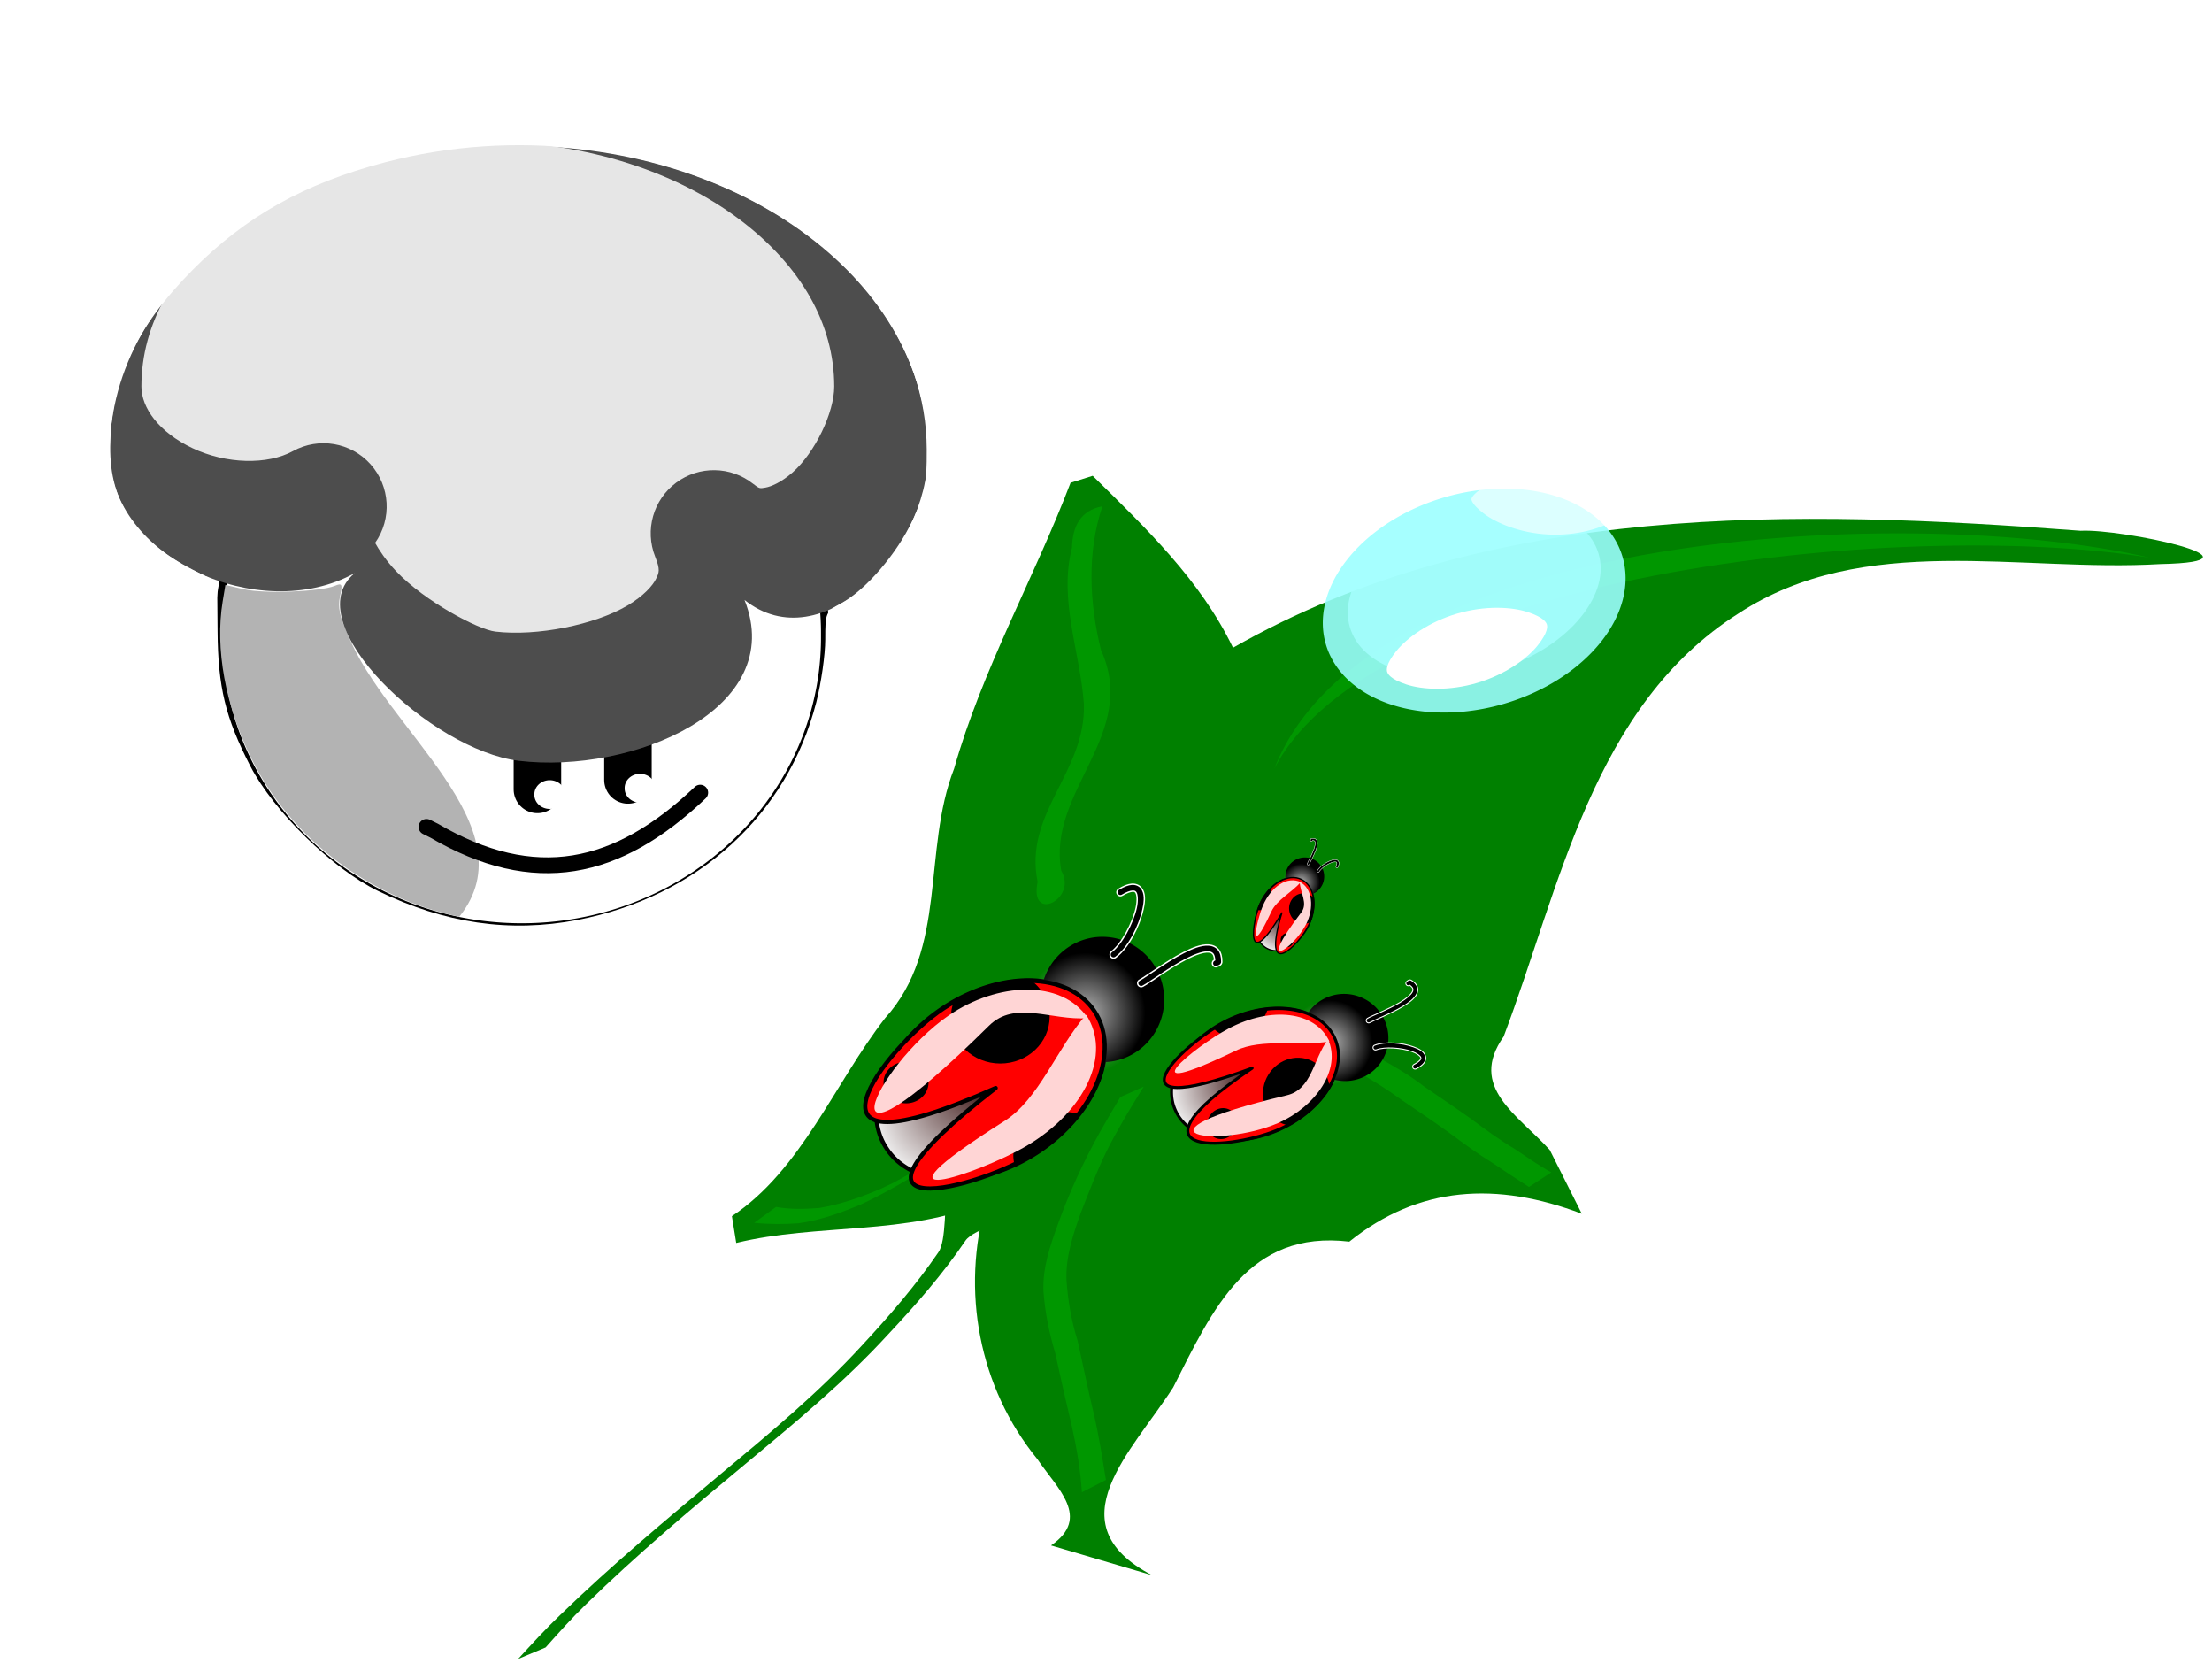 <?xml version="1.0" encoding="UTF-8"?>
<svg version="1.0" viewBox="0 0 439.89 332.13" xmlns="http://www.w3.org/2000/svg" xmlns:xlink="http://www.w3.org/1999/xlink">
<defs>
<filter id="q" x="-.345" y="-.269" width="1.691" height="1.538" color-interpolation-filters="sRGB">
<feGaussianBlur stdDeviation="23.498"/>
</filter>
<filter id="p" x="-.215" y="-.311" width="1.43" height="1.622" color-interpolation-filters="sRGB">
<feGaussianBlur stdDeviation="37.154"/>
</filter>
<filter id="g" x="-.37" y="-.404" width="1.741" height="1.808" color-interpolation-filters="sRGB">
<feGaussianBlur stdDeviation="2.995"/>
</filter>
<filter id="f" x="-.114" y="-.197" width="1.227" height="1.393" color-interpolation-filters="sRGB">
<feGaussianBlur stdDeviation="7.249"/>
</filter>
<filter id="e" x="-.145" y="-.143" width="1.289" height="1.287" color-interpolation-filters="sRGB">
<feGaussianBlur stdDeviation="7.079"/>
</filter>
<filter id="d" color-interpolation-filters="sRGB">
<feGaussianBlur stdDeviation="0.692"/>
</filter>
<filter id="c" color-interpolation-filters="sRGB">
<feGaussianBlur stdDeviation="0.597"/>
</filter>
<filter id="o" x="-.382" y="-.072" width="1.765" height="1.144" color-interpolation-filters="sRGB">
<feGaussianBlur stdDeviation="2.373"/>
</filter>
<filter id="n" color-interpolation-filters="sRGB">
<feGaussianBlur stdDeviation="1.344"/>
</filter>
<filter id="m" x="-.302" y="-.075" width="1.605" height="1.15" color-interpolation-filters="sRGB">
<feGaussianBlur stdDeviation="2.515"/>
</filter>
<filter id="l" x="-.131" y="-.235" width="1.261" height="1.471" color-interpolation-filters="sRGB">
<feGaussianBlur stdDeviation="3.458"/>
</filter>
<filter id="k" color-interpolation-filters="sRGB">
<feGaussianBlur stdDeviation="1.656"/>
</filter>
<filter id="j" x="-.347" y="-.686" width="1.694" height="2.373" color-interpolation-filters="sRGB">
<feGaussianBlur stdDeviation="4.606"/>
</filter>
<filter id="i" x="-.081" y="-.118" width="1.162" height="1.236" color-interpolation-filters="sRGB">
<feGaussianBlur stdDeviation="1.698"/>
</filter>
<filter id="h" x="-.17" y="-.423" width="1.34" height="1.847" color-interpolation-filters="sRGB">
<feGaussianBlur stdDeviation="2.209"/>
</filter>
<radialGradient id="b" cx="279.52" cy="231.81" r="90.947" gradientTransform="matrix(1 0 0 .693 0 71.245)" gradientUnits="userSpaceOnUse">
<stop stop-color="#2b0000" offset="0"/>
<stop stop-color="#f1f1f1" offset="1"/>
</radialGradient>
<radialGradient id="a" cx="365.86" cy="180.25" r="42.86" gradientTransform="matrix(1,0,0,1.014,0,-2.612)" gradientUnits="userSpaceOnUse">
<stop stop-color="#b3b3b3" offset="0"/>
<stop stop-color="#b3b3b3" stop-opacity="0" offset="1"/>
</radialGradient>
</defs>
<g transform="translate(9.2 -10.187)">
<path transform="matrix(.315 0 0 .315 -33.246 -68.09)" d="m597.14 649.51a191.43 182.86 0 1 1-382.85 0 191.43 182.86 0 1 1 382.85 0z" fill="#fff" fill-rule="evenodd" stroke="#000" stroke-linecap="round" stroke-linejoin="round" stroke-width="5"/>
<path transform="matrix(.315 0 0 .315 -33.246 -68.09)" d="m366.27 827.11c-57.11-11.95-106.43-49.52-131.32-100.03-16.38-33.23-22.95-69.34-18.03-99.06l1.71-10.34 11.83 2.74c12.51 2.89 48.18 1.56 57.15-2.15 4.73-1.95 5.1-1.2 3.35 6.78-1.45 6.6-0.12 12.95 5.03 24 23.43 59.35 115.42 121.56 70.28 178.06z" fill="#b3b3b3" fill-rule="evenodd" filter="url(#q)"/>
<g transform="matrix(.315 0 0 .315 -33.246 -68.09)" fill-rule="evenodd">
<path d="m415.62 721.01v25.71" stroke="#000" stroke-linecap="round" stroke-linejoin="round" stroke-width="30"/>
<path transform="translate(17.341 .933)" d="m415.76 749.04a9.707 8.898 0 1 1-19.41 0 9.707 8.898 0 1 1 19.41 0z" fill="#fff" filter="url(#g)"/>
</g>
<g transform="matrix(.315 0 0 .315 -33.246 -69.978)" fill-rule="evenodd">
<path d="m472.77 721.01v25.71" stroke="#000" stroke-linecap="round" stroke-linejoin="round" stroke-width="30"/>
<path transform="translate(74.344,2.933)" d="m415.76 749.04a9.707 8.898 0 1 1-19.41 0 9.707 8.898 0 1 1 19.41 0z" fill="#fff" filter="url(#g)"/>
</g>
<path d="m175.32 100.31c0 19.48-21.14 41.34-36.46 29.16 8.63 21.69-22.32 34.67-44.9 31.97-17.386-2.07-44.52-27.53-32.627-37.31-18.981 10.5-48.731-3.23-48.731-23.82 0-33.742 36.449-61.128 81.358-61.128 44.91 0 81.36 27.386 81.36 61.128z" fill="#4d4d4d" fill-rule="evenodd"/>
<path transform="matrix(.315 0 0 .315 -39.538 -81.575)" d="m404.28 380.81c-63.26 0-119.83 19.62-158.84 48.94-39.02 29.32-59.85 66.21-59.85 105.47 0 13.5 10.97 28.77 32.16 38.9 21.19 10.14 47.53 10.73 63.53 1.88 16.28-8.97 36.58-5.5 48.97 8.34 12.39 13.85 13.59 34.42 2.87 49.6 2.37 4.3 6.85 11.14 13.32 17.94 18.13 19.04 51.57 36.71 62.56 38.03 26.26 3.13 62.93-4.29 83.5-16.47 10.28-6.1 15.98-12.7 17.94-16.75s2.82-5.69-0.5-14.03c-6.67-16.8-1.23-35.98 13.28-46.75 14.5-10.78 34.44-10.46 48.59 0.78 4.12 3.27 4.3 2.87 7.72 2.34s10.13-3.34 17.19-9.59c14.12-12.51 26.25-37.69 26.25-54.22 0-39.26-20.83-76.15-59.85-105.47-39.01-29.32-95.58-48.94-158.84-48.94z" fill="#e6e6e6" fill-rule="evenodd" filter="url(#p)"/>
<path d="m75.615 174.58 1.512 0.75c19.966 11.64 36.413 8.13 52.923-7.56" fill="none" stroke="#000" stroke-linecap="round" stroke-width="3.146"/>
<path d="m3.882 10.954 426.81 1.502-0.6 329.11-426.81 0.75 0.602-331.37zm101.73 182.13c23.93-4.61 41.79-20.89 47.53-43.33 0.97-3.81 1.77-9.41 1.77-12.43 0-5.36 0.08-5.53 3.17-7.2 4.85-2.61 11.06-9.82 14.2-16.5 2.53-5.38 2.83-6.89 2.81-14.116-0.1-41.529-55.37-70.771-107.79-57.038-15.963 4.18-27.675 10.744-38.254 21.438-11.269 11.391-16.206 22-16.329 35.09-0.103 10.994 5.03 18.624 16.458 24.474l4.811 2.46 0.075 9.71c0.086 11.13 1.557 17.22 6.484 26.79 4.638 9.02 16.317 20.45 25.401 24.87 13.277 6.47 26.267 8.36 39.666 5.78z" fill="#fff" fill-rule="evenodd"/>
<path d="m216.74 243.66c-3.25 4.59-30.66 8.56-33.92 13.14-4.55 6.7-9.88 12.78-15.4 18.67-8.68 9.48-18.62 17.65-28.48 25.84-10.81 8.96-21.56 18.01-31.61 27.83-2.81 2.72-5.42 5.64-8.02 8.57l-5.465 2.29c2.716-2.98 5.444-5.96 8.365-8.75 10.17-9.85 21.02-18.92 31.88-27.99 9.75-8.11 19.55-16.25 28.14-25.61 5.43-5.86 10.67-11.9 15.18-18.5 3.2-4.5-1.56-29.77 9.25-13.71l30.08-1.78z" fill="#008000" fill-rule="evenodd"/>
<g transform="translate(-169.11,27.33)" fill-rule="evenodd">
<path d="m368.92 290.1c8.08-5.54 1.2-11.35-2.73-17.18-11.63-14.23-15.22-33.53-10.14-51.1-15.8 6.74-33.57 4.19-49.73 8.14l-0.86-5.32c13.79-9.15 20.4-26.41 30.48-39.39 12.5-13.83 7.34-33.24 13.71-49.59 5.6-19.76 15.85-37.719 23.16-56.826l4.4-1.382c10.52 10.348 21.4 20.694 27.9 34.178 51.03-29.098 111.9-27.543 168.58-23.25 8.15-0.454 39 6.137 15.82 6.619-27.97 1.659-58.83-6.564-83.88 9.821-28.95 18.34-35.43 54.28-46.7 84.11-7.1 10.06 2.78 15.5 9.17 22.54l6.37 12.68c-16.93-6.41-32.37-5.58-46.23 5.55-20.09-2.37-27.11 13.32-35.03 28.98-8.27 12.87-23.77 27.08-4.21 37.34l-20.08-5.92z" fill="#008000"/>
<path d="m413.33 135.66c18.8-47.898 127.3-52.833 174.04-41.942-50.38-8.058-154.09 3.614-174.04 41.942z" fill="#009700" filter="url(#k)"/>
<path d="m375.06 279.52c-0.28-4.44-1.04-8.83-2.01-13.17-1.15-4.84-2.26-9.69-3.31-14.56-1.2-3.98-2-8.01-2.32-12.15-0.22-4.71 1.34-9.18 2.92-13.54 2.26-6.27 5.05-12.31 8.28-18.14 1.32-2.36 2.72-4.68 4.09-7.01l4.64-2.06c-1.43 2.35-2.91 4.68-4.26 7.07-1.2 2.15-2.2 3.85-3.27 6.07-1.88 3.89-3.41 7.95-4.99 11.97-1.51 4.27-3 8.67-2.84 13.26 0.29 4.13 0.97 8.18 2.22 12.13 1.08 4.87 2.07 9.76 3.23 14.6 1.01 4.33 1.69 8.71 2.4 13.09l-4.78 2.44z" fill="#009700" filter="url(#m)"/>
<path d="m314.23 222.8c2.85 0.52 5.73 0.43 8.6 0.21 4.27-0.71 8.41-2.17 12.37-3.88 2.62-1.25 1.91-0.86 4.59-2.36 0.85-0.48 1.76-0.88 2.55-1.45 0.54-0.39-2.2 1.43-1.79 0.9 0.6-0.78 1.61-1.14 2.41-1.71 0.77-0.55 1.54-1.11 2.3-1.66 4.1-2.96 7.52-6.7 11.17-10.16 3.16-2.85 6.07-5.95 9.04-8.99 1.95-2.28 3.93-4.48 6.27-6.36l4.87-1.95c-2.4 1.85-4.47 3.99-6.39 6.34-3.02 3.04-5.93 6.19-9.13 9.05-3.69 3.45-7.07 7.26-11.19 10.23-1.57 1.14-3.07 2.37-4.71 3.4-4.5 2.85-9.14 5.59-13.97 7.85-4.01 1.68-8.18 3.2-12.51 3.79-2.95 0.21-5.88 0.21-8.82-0.09l4.34-3.16z" fill="#009700" filter="url(#n)"/>
<path d="m463.96 218.83c-2.42-1.55-4.82-3.14-7.2-4.75-3-1.84-5.84-3.94-8.66-6.03-3.07-2.22-6.22-4.32-9.35-6.45-2.93-2.14-6-4.07-9.17-5.82-4.05-2.2-8.28-4.02-12.62-5.54-3.93-1.6-7.98-2.74-12.1-3.72l4.25-2.93c4.09 1.03 8.13 2.26 12.07 3.8 4.34 1.57 8.58 3.4 12.64 5.62 3.22 1.73 6.37 3.59 9.27 5.82 3.12 2.16 6.28 4.25 9.36 6.46 2.83 2.1 5.66 4.18 8.69 5.99 2.39 1.59 4.74 3.26 7.27 4.65l-4.45 2.9z" fill="#009700" filter="url(#l)"/>
<path d="m379.14 83.505c-3.1 9.25-2.59 19.235-0.28 28.585 7.64 16.8-10.77 27.95-7.9 43.88 3.32 5.59-6.44 10.51-4.7 2.22-2.83-13.72 9.61-21.76 9.2-35.37-0.74-10.36-5.06-20.65-2.37-31.074 0.1-4.233 1.67-7.402 6.05-8.241z" fill="#009700" filter="url(#o)"/>
</g>
<g transform="matrix(.277 0 0 .277 110.41 160.68)" fill-rule="evenodd">
<path transform="matrix(.834 -.551 .551 .834 -81.475 192.46)" d="m368.97 231.81a89.447 61.495 0 1 1-178.89 0 89.447 61.495 0 1 1 178.89 0z" fill="url(#b)" stroke="#000" stroke-linecap="round" stroke-linejoin="round" stroke-width="3"/>
<path transform="translate(-6.212,-6.212)" d="m408.72 180.25a42.86 43.481 0 1 1-85.72 0 42.86 43.481 0 1 1 85.72 0z" stroke="#000" stroke-linecap="round" stroke-linejoin="round" stroke-width="3"/>
<path transform="translate(-18.212,3.788)" d="m408.72 180.25a42.86 43.481 0 1 1-85.72 0 42.86 43.481 0 1 1 85.72 0z" fill="url(#a)"/>
<path transform="matrix(.834 -.551 .551 .834 -81.475 192.46)" d="m368.97 231.81c0 33.94-40.07 61.49-89.45 61.49-49.37 0-169.44-41.68-0.17-54.63-169.16-28.07-49.2-68.36 0.17-68.36 49.38 0 89.45 27.55 89.45 61.5z" fill="#f00" stroke="#000" stroke-linecap="round" stroke-linejoin="round" stroke-width="3"/>
<path d="m304.62 160.69c-16.48 0.41-34.67 5.58-51.96 15.5-1.11 3.24-1.72 6.69-1.72 10.28 0 18.51 15.86 33.53 35.4 33.53 19.55 0 35.41-15.02 35.41-33.53 0-10.35-4.94-19.6-12.72-25.75-1.46-0.04-2.91-0.07-4.41-0.03z"/>
<path d="m332.31 254.78c-20.23 0-36.62 13.92-36.62 31.06 0 2.27 0.27 4.47 0.81 6.6 6.36-3.02 12.18-6.2 16.91-9.32 11.82-7.8 21.72-17.1 29.43-27.03-3.33-0.84-6.87-1.31-10.53-1.31z"/>
<path d="m234.8 233.67a16.15 14.908 0 1 1-32.3 0 16.15 14.908 0 1 1 32.3 0z"/>
<path d="m349.19 187.47c-26.57 1.81-52.21-13.16-71 5.43-126.84 125.43-82.42 29.4-28.84-7.43 34.45-23.68 80.97-26.32 99.84 2z" fill="#ffd5d5" filter="url(#f)"/>
<path d="m347.94 184.99c18.71 28.32-0.57 69.52-43.22 94.4-33.57 19.59-123.66 50.32-15.35-18.16 24.81-15.69 37.68-52.33 58.57-76.24z" fill="#ffd5d5" filter="url(#e)"/>
<path d="m380.62 91.344c-2.69 0.234-5.68 1.418-9.21 3.531-0.83 0.425-1.36 1.277-1.36 2.21-0.01 0.933 0.5 1.791 1.33 2.227 0.82 0.435 1.82 0.375 2.59-0.156 3.15-1.882 5.55-2.681 7.06-2.812s2.01 0.157 2.53 0.781c1.04 1.249 1.55 5.585 0.35 11.095-2.41 11.02-10.49 26.08-17.69 31.53-0.76 0.52-1.17 1.42-1.07 2.34s0.7 1.71 1.56 2.05 1.84 0.18 2.54-0.42c9.11-6.89 16.85-22.19 19.53-34.44 1.34-6.12 1.71-11.631-1.37-15.342-1.55-1.856-4.09-2.828-6.79-2.594z" filter="url(#c)" stroke="#fff" stroke-linecap="round" stroke-linejoin="round"/>
<path d="m435.81 134.94c-5.37-0.29-11.53 2.21-18 5.53-6.46 3.32-13.13 7.6-18.81 11.37-5.68 3.78-10.5 7.1-12.59 8.22-0.85 0.39-1.41 1.21-1.47 2.14-0.05 0.93 0.42 1.81 1.22 2.29 0.8 0.47 1.8 0.47 2.59-0.02 2.81-1.5 7.37-4.73 13-8.47s12.19-7.93 18.34-11.09c6.16-3.16 12-5.16 15.44-4.97 1.72 0.09 2.72 0.54 3.47 1.47 0.62 0.76 1.06 2.25 1.22 4.34-0.09 0.04-0.06 0.01-0.16 0.06-0.87 0.4-1.43 1.26-1.45 2.21-0.03 0.96 0.5 1.84 1.34 2.28 0.85 0.44 1.88 0.36 2.64-0.21-0.25 0.15 0.01 0.05 0.53-0.15 0.53-0.21 1.79-0.83 2.16-2.25 0.05-0.2 0.07-0.4 0.06-0.6 0.03-3.69-0.72-6.69-2.46-8.84-1.75-2.15-4.38-3.17-7.07-3.31z" filter="url(#d)" stroke="#fff" stroke-linecap="round" stroke-linejoin="round"/>
</g>
<g transform="matrix(.103 -.165 -.165 -.103 249.86 293.71)" fill-rule="evenodd">
<path transform="matrix(.834 -.551 .551 .834 -81.475 192.46)" d="m368.97 231.81a89.447 61.495 0 1 1-178.89 0 89.447 61.495 0 1 1 178.89 0z" fill="url(#b)" stroke="#000" stroke-linecap="round" stroke-linejoin="round" stroke-width="3"/>
<path transform="translate(-6.212,-6.212)" d="m408.72 180.25a42.86 43.481 0 1 1-85.72 0 42.86 43.481 0 1 1 85.72 0z" stroke="#000" stroke-linecap="round" stroke-linejoin="round" stroke-width="3"/>
<path transform="translate(-18.212,3.788)" d="m408.72 180.25a42.86 43.481 0 1 1-85.72 0 42.86 43.481 0 1 1 85.72 0z" fill="url(#a)"/>
<path transform="matrix(.834 -.551 .551 .834 -81.475 192.46)" d="m368.97 231.81c0 33.94-40.07 61.49-89.45 61.49-49.37 0-169.44-41.68-0.17-54.63-169.16-28.07-49.2-68.36 0.17-68.36 49.38 0 89.45 27.55 89.45 61.5z" fill="#f00" stroke="#000" stroke-linecap="round" stroke-linejoin="round" stroke-width="3"/>
<path d="m304.62 160.69c-16.48 0.41-34.67 5.58-51.96 15.5-1.11 3.24-1.72 6.69-1.72 10.28 0 18.51 15.86 33.53 35.4 33.53 19.55 0 35.41-15.02 35.41-33.53 0-10.35-4.94-19.6-12.72-25.75-1.46-0.04-2.91-0.07-4.41-0.03z"/>
<path d="m332.31 254.78c-20.23 0-36.62 13.92-36.62 31.06 0 2.27 0.27 4.47 0.81 6.6 6.36-3.02 12.18-6.2 16.91-9.32 11.82-7.8 21.72-17.1 29.43-27.03-3.33-0.84-6.87-1.31-10.53-1.31z"/>
<path d="m234.8 233.67a16.15 14.908 0 1 1-32.3 0 16.15 14.908 0 1 1 32.3 0z"/>
<path d="m349.19 187.47c-26.57 1.81-52.21-13.16-71 5.43-126.84 125.43-82.42 29.4-28.84-7.43 34.45-23.68 80.97-26.32 99.84 2z" fill="#ffd5d5" filter="url(#f)"/>
<path d="m347.94 184.99c18.71 28.32-0.57 69.52-43.22 94.4-33.57 19.59-123.66 50.32-15.35-18.16 24.81-15.69 37.68-52.33 58.57-76.24z" fill="#ffd5d5" filter="url(#e)"/>
<path d="m380.62 91.344c-2.69 0.234-5.68 1.418-9.21 3.531-0.83 0.425-1.36 1.277-1.36 2.21-0.01 0.933 0.5 1.791 1.33 2.227 0.82 0.435 1.82 0.375 2.59-0.156 3.15-1.882 5.55-2.681 7.06-2.812s2.01 0.157 2.53 0.781c1.04 1.249 1.55 5.585 0.35 11.095-2.41 11.02-10.49 26.08-17.69 31.53-0.76 0.52-1.17 1.42-1.07 2.34s0.7 1.71 1.56 2.05 1.84 0.18 2.54-0.42c9.11-6.89 16.85-22.19 19.53-34.44 1.34-6.12 1.71-11.631-1.37-15.342-1.55-1.856-4.09-2.828-6.79-2.594z" filter="url(#c)" stroke="#fff" stroke-linecap="round" stroke-linejoin="round"/>
<path d="m435.81 134.94c-5.37-0.29-11.53 2.21-18 5.53-6.46 3.32-13.13 7.6-18.81 11.37-5.68 3.78-10.5 7.1-12.59 8.22-0.85 0.39-1.41 1.21-1.47 2.14-0.05 0.93 0.42 1.81 1.22 2.29 0.8 0.47 1.8 0.47 2.59-0.02 2.81-1.5 7.37-4.73 13-8.47s12.19-7.93 18.34-11.09c6.16-3.16 12-5.16 15.44-4.97 1.72 0.09 2.72 0.54 3.47 1.47 0.62 0.76 1.06 2.25 1.22 4.34-0.09 0.04-0.06 0.01-0.16 0.06-0.87 0.4-1.43 1.26-1.45 2.21-0.03 0.96 0.5 1.84 1.34 2.28 0.85 0.44 1.88 0.36 2.64-0.21-0.25 0.15 0.01 0.05 0.53-0.15 0.53-0.21 1.79-0.83 2.16-2.25 0.05-0.2 0.07-0.4 0.06-0.6 0.03-3.69-0.72-6.69-2.46-8.84-1.75-2.15-4.38-3.17-7.07-3.31z" filter="url(#d)" stroke="#fff" stroke-linecap="round" stroke-linejoin="round"/>
</g>
<g transform="matrix(-.011 -.085 -.085 .011 269.03 213.11)" fill-rule="evenodd">
<path transform="matrix(.834 -.551 .551 .834 -81.475 192.46)" d="m368.97 231.81a89.447 61.495 0 1 1-178.89 0 89.447 61.495 0 1 1 178.89 0z" fill="url(#b)" stroke="#000" stroke-linecap="round" stroke-linejoin="round" stroke-width="3"/>
<path transform="translate(-6.212,-6.212)" d="m408.72 180.25a42.86 43.481 0 1 1-85.72 0 42.86 43.481 0 1 1 85.72 0z" stroke="#000" stroke-linecap="round" stroke-linejoin="round" stroke-width="3"/>
<path transform="translate(-18.212,3.788)" d="m408.72 180.25a42.86 43.481 0 1 1-85.72 0 42.86 43.481 0 1 1 85.72 0z" fill="url(#a)"/>
<path transform="matrix(.834 -.551 .551 .834 -81.475 192.46)" d="m368.97 231.81c0 33.94-40.07 61.49-89.45 61.49-49.37 0-169.44-41.68-0.17-54.63-169.16-28.07-49.2-68.36 0.17-68.36 49.38 0 89.45 27.55 89.45 61.5z" fill="#f00" stroke="#000" stroke-linecap="round" stroke-linejoin="round" stroke-width="3"/>
<path d="m304.62 160.69c-16.48 0.41-34.67 5.58-51.96 15.5-1.11 3.24-1.72 6.69-1.72 10.28 0 18.51 15.86 33.53 35.4 33.53 19.55 0 35.41-15.02 35.41-33.53 0-10.35-4.94-19.6-12.72-25.75-1.46-0.04-2.91-0.07-4.41-0.03z"/>
<path d="m332.31 254.78c-20.23 0-36.62 13.92-36.62 31.06 0 2.27 0.27 4.47 0.81 6.6 6.36-3.02 12.18-6.2 16.91-9.32 11.82-7.8 21.72-17.1 29.43-27.03-3.33-0.84-6.87-1.31-10.53-1.31z"/>
<path d="m234.8 233.67a16.15 14.908 0 1 1-32.3 0 16.15 14.908 0 1 1 32.3 0z"/>
<path d="m349.19 187.47c-26.57 1.81-52.21-13.16-71 5.43-126.84 125.43-82.42 29.4-28.84-7.43 34.45-23.68 80.97-26.32 99.84 2z" fill="#ffd5d5" filter="url(#f)"/>
<path d="m347.94 184.99c18.71 28.32-0.57 69.52-43.22 94.4-33.57 19.59-123.66 50.32-15.35-18.16 24.81-15.69 37.68-52.33 58.57-76.24z" fill="#ffd5d5" filter="url(#e)"/>
<path d="m380.62 91.344c-2.69 0.234-5.68 1.418-9.21 3.531-0.83 0.425-1.36 1.277-1.36 2.21-0.01 0.933 0.5 1.791 1.33 2.227 0.82 0.435 1.82 0.375 2.59-0.156 3.15-1.882 5.55-2.681 7.06-2.812s2.01 0.157 2.53 0.781c1.04 1.249 1.55 5.585 0.35 11.095-2.41 11.02-10.49 26.08-17.69 31.53-0.76 0.52-1.17 1.42-1.07 2.34s0.7 1.71 1.56 2.05 1.84 0.18 2.54-0.42c9.11-6.89 16.85-22.19 19.53-34.44 1.34-6.12 1.71-11.631-1.37-15.342-1.55-1.856-4.09-2.828-6.79-2.594z" filter="url(#c)" stroke="#fff" stroke-linecap="round" stroke-linejoin="round"/>
<path d="m435.81 134.94c-5.37-0.29-11.53 2.21-18 5.53-6.46 3.32-13.13 7.6-18.81 11.37-5.68 3.78-10.5 7.1-12.59 8.22-0.85 0.39-1.41 1.21-1.47 2.14-0.05 0.93 0.42 1.81 1.22 2.29 0.8 0.47 1.8 0.47 2.59-0.02 2.81-1.5 7.37-4.73 13-8.47s12.19-7.93 18.34-11.09c6.16-3.16 12-5.16 15.44-4.97 1.72 0.09 2.72 0.54 3.47 1.47 0.62 0.76 1.06 2.25 1.22 4.34-0.09 0.04-0.06 0.01-0.16 0.06-0.87 0.4-1.43 1.26-1.45 2.21-0.03 0.96 0.5 1.84 1.34 2.28 0.85 0.44 1.88 0.36 2.64-0.21-0.25 0.15 0.01 0.05 0.53-0.15 0.53-0.21 1.79-0.83 2.16-2.25 0.05-0.2 0.07-0.4 0.06-0.6 0.03-3.69-0.72-6.69-2.46-8.84-1.75-2.15-4.38-3.17-7.07-3.31z" filter="url(#d)" stroke="#fff" stroke-linecap="round" stroke-linejoin="round"/>
</g>
<path transform="matrix(.959 -.284 .284 .959 -16.803 92.682)" d="m278.44 102.47c-7.56 0-14.31 2.15-18.91 5.34s-6.87 7.07-6.87 11.03c0 3.97 2.27 7.84 6.87 11.04 4.6 3.19 11.35 5.37 18.91 5.37 7.55 0 14.31-2.18 18.9-5.37 4.6-3.2 6.88-7.07 6.88-11.04 0-3.96-2.28-7.84-6.88-11.03-4.59-3.19-11.35-5.34-18.9-5.34z" fill="#fff" fill-rule="evenodd" filter="url(#i)" opacity=".9"/>
<path transform="matrix(.959 -.284 .284 .959 -16.803 94.682)" d="m309.18 118.85a30.75 21.354 0 1 1-61.5 0 30.75 21.354 0 1 1 61.5 0z" fill="#9bffff" fill-rule="evenodd" opacity=".888"/>
<path transform="matrix(.959 -.284 .284 .959 -18.238 104.16)" d="m278.44 111.69c-5.82 0-10.87 1.78-13.66 3.72-2.79 1.93-2.9 3.07-2.9 3.43 0 0.37 0.14 1.53 2.93 3.47s7.81 3.72 13.63 3.72c5.81 0 10.83-1.78 13.62-3.72s2.94-3.1 2.94-3.47c0-0.36-0.12-1.5-2.91-3.43-2.79-1.94-7.83-3.72-13.65-3.72z" fill="#fff" fill-rule="evenodd" filter="url(#j)"/>
<path transform="matrix(.999 .05 -.05 .999 26.811 -22.438)" d="m278.44 112.62c-5.65 0-10.52 1.76-13.13 3.57-2.6 1.81-2.5 2.65-2.5 2.65s-0.08 0.88 2.53 2.69c2.61 1.82 7.46 3.56 13.1 3.56s10.48-1.74 13.09-3.56c2.61-1.81 2.53-2.69 2.53-2.69s0.11-0.84-2.5-2.65c-2.6-1.81-7.48-3.57-13.12-3.57z" fill="#fff" fill-rule="evenodd" filter="url(#h)" opacity=".781"/>
</g>
</svg>
